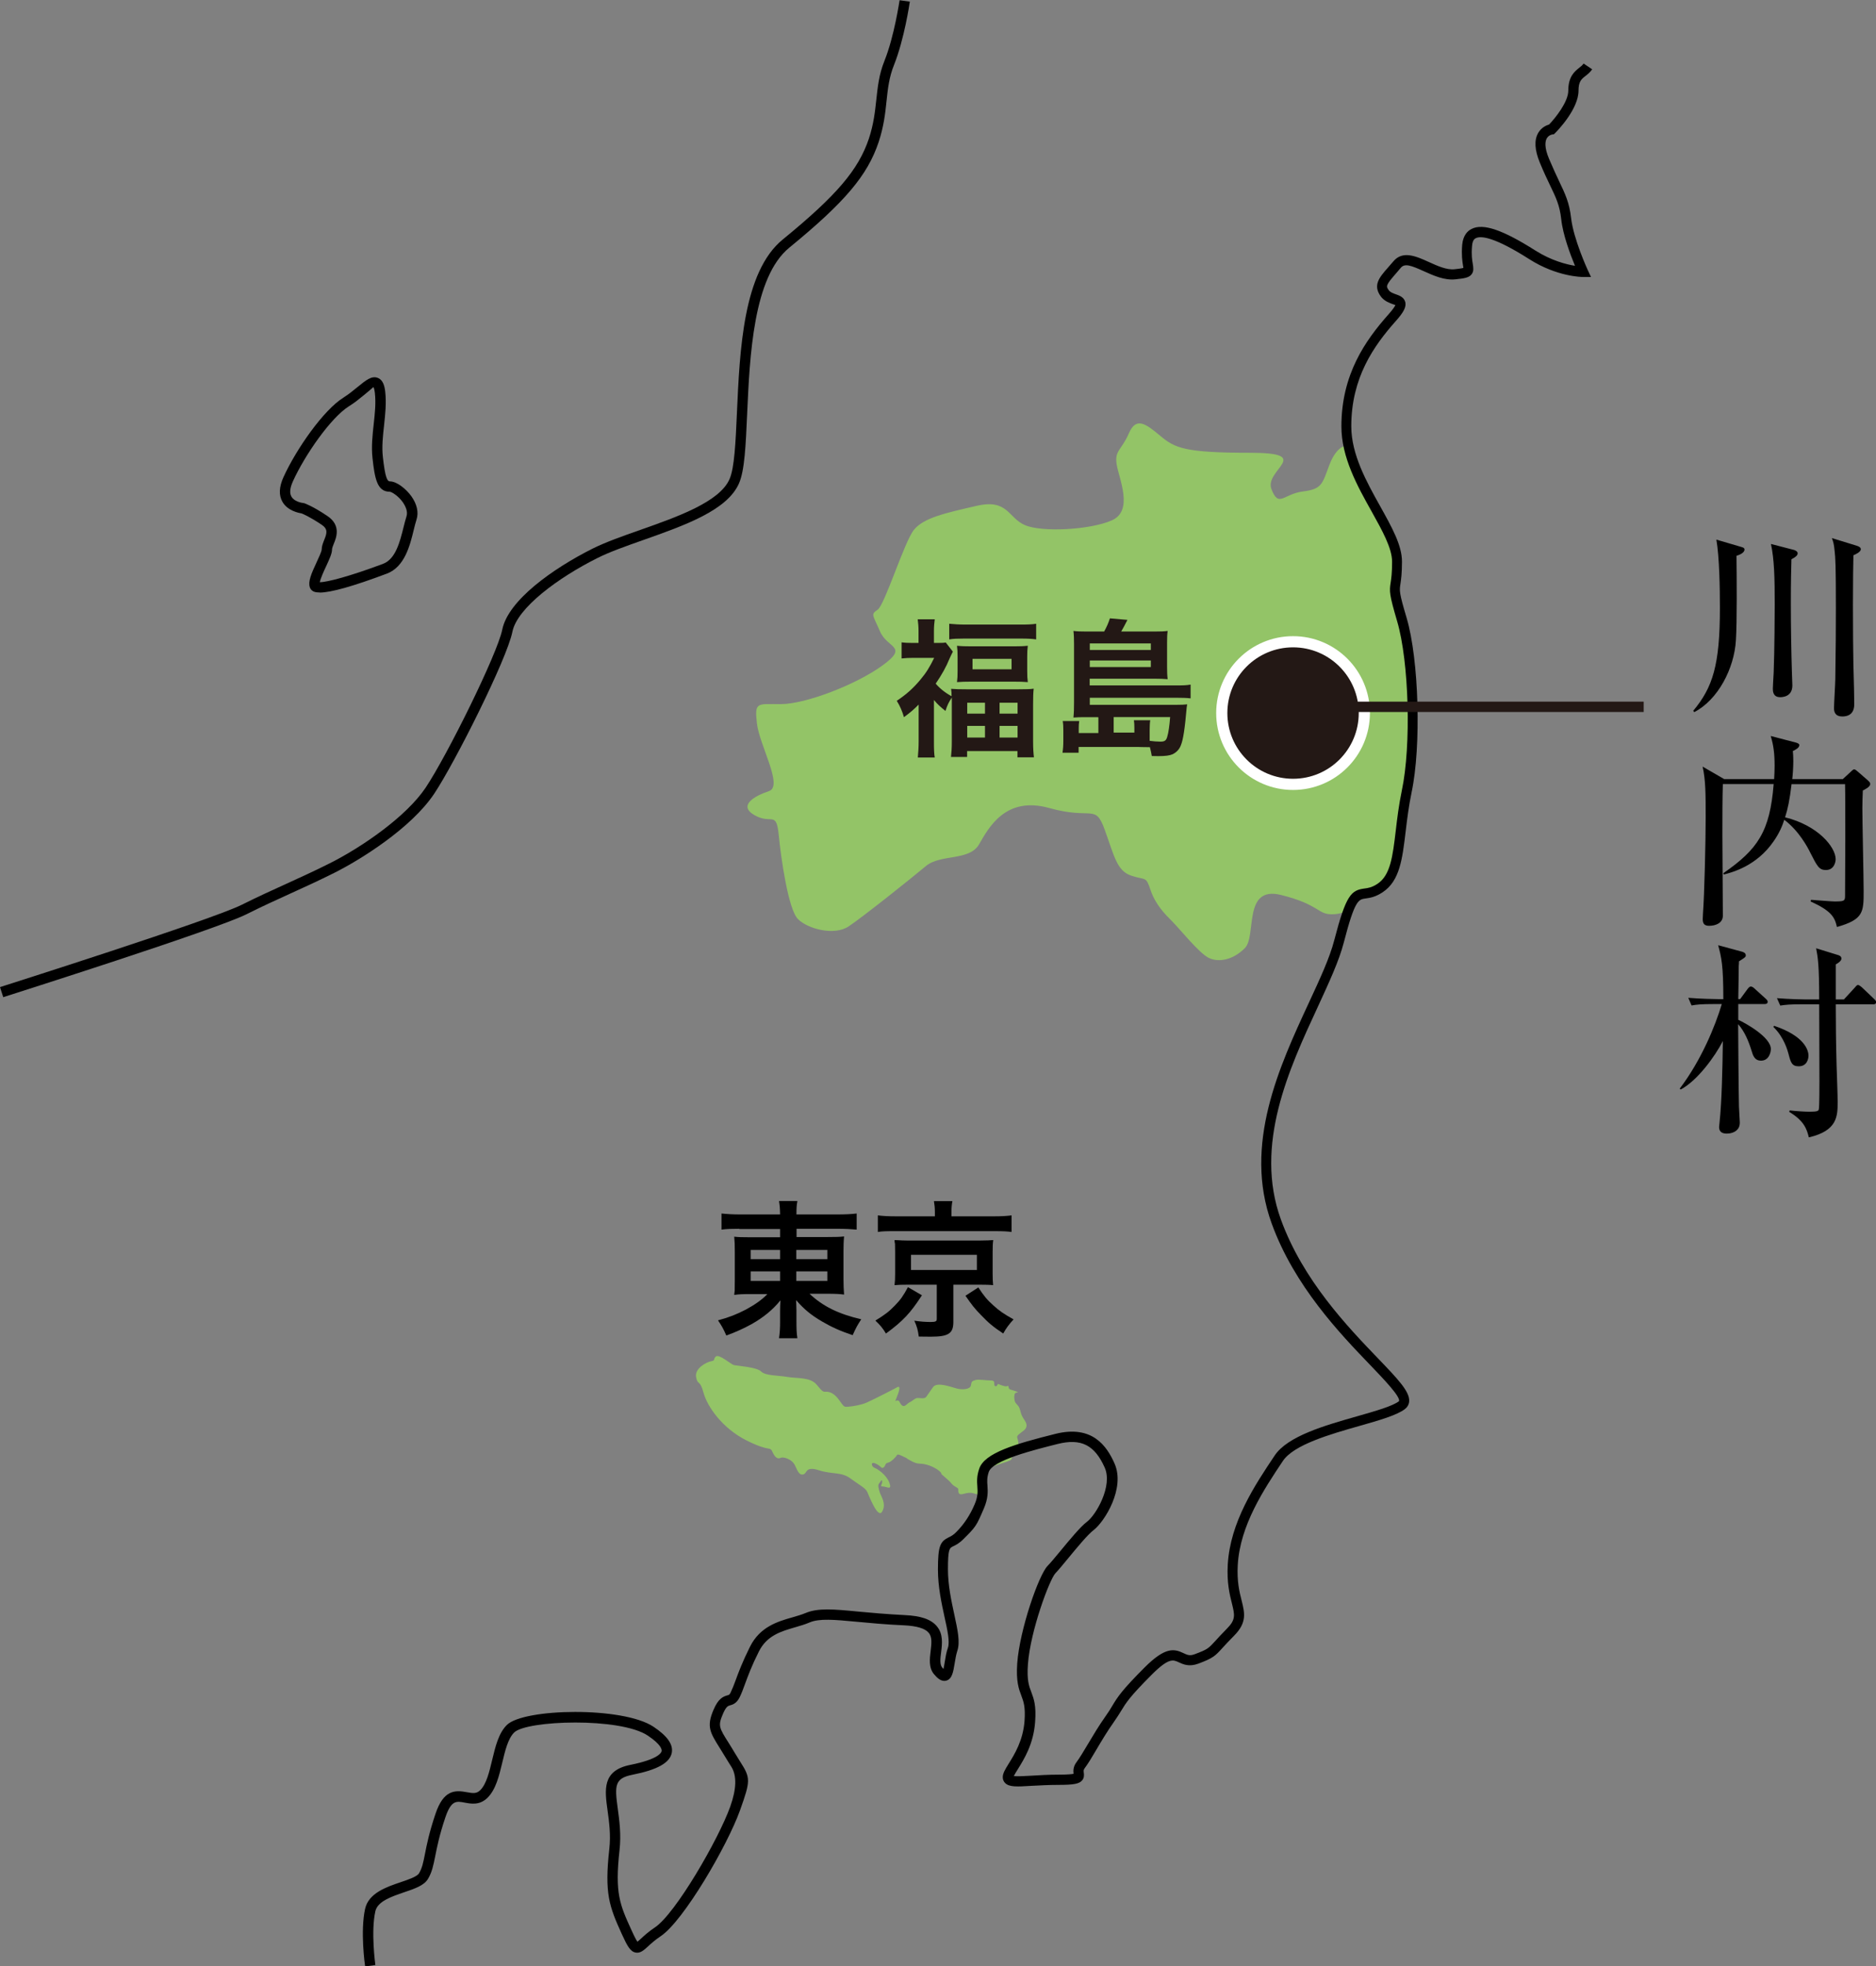 <?xml version="1.0" encoding="UTF-8"?><svg id="_レイヤー_2" xmlns="http://www.w3.org/2000/svg" viewBox="0 0 159.49 167.1"><rect x="0" y="0" width="159.49" height="167.1" fill="#808080" stroke="none"/><defs><style>.cls-1{fill:#93c467;}.cls-2{stroke:#fff;stroke-miterlimit:10;stroke-width:.95px;}.cls-2,.cls-3{fill:#231815;}</style></defs><g id="_レイヤー_1-2"><path d="M.27,84.73l-.27-.84c.18-.06,17.99-5.71,20.56-7,1.32-.66,2.55-1.22,3.74-1.76,1.18-.54,2.4-1.09,3.71-1.75,2.8-1.4,6.55-4.01,8.17-6.43,1.84-2.75,6.11-11.39,6.52-13.44,.5-2.49,4.3-5.19,7.69-6.89,1.11-.55,2.52-1.05,4.03-1.58,3.18-1.12,6.78-2.39,7.61-4.34,.41-.95,.51-3.11,.62-5.6,.24-5.35,.53-12,3.9-14.75,4.59-3.75,6.43-5.92,7.32-8.57,.41-1.25,.52-2.29,.63-3.3,.12-1.09,.22-2.13,.69-3.3,.85-2.12,1.28-5.13,1.29-5.16l.87,.12c-.02,.13-.46,3.15-1.34,5.37-.43,1.06-.53,2.04-.64,3.07-.11,1.06-.23,2.15-.67,3.49-.95,2.84-2.86,5.1-7.6,8.98-3.06,2.5-3.36,9.21-3.58,14.11-.12,2.68-.21,4.81-.69,5.91-.99,2.3-4.62,3.58-8.13,4.82-1.47,.52-2.87,1.01-3.92,1.54-3.3,1.65-6.82,4.23-7.22,6.27-.47,2.33-4.9,11.14-6.65,13.76-1.96,2.93-6.27,5.61-8.51,6.73-1.32,.66-2.55,1.22-3.74,1.76-1.18,.54-2.4,1.09-3.71,1.75-2.64,1.32-19.95,6.81-20.69,7.05Z"/><path d="M27.15,50.35c-.21,0-.38-.03-.49-.08-.16-.08-.27-.2-.32-.36-.16-.48,.11-1.12,.57-2.11,.17-.37,.44-.94,.44-1.11,0-.26,.1-.51,.2-.77,.25-.61,.35-.95-.21-1.33-.99-.66-1.57-.91-1.71-.96-.25-.04-1.17-.22-1.61-.97-.33-.56-.3-1.27,.08-2.11,1.1-2.41,3.41-5.71,5.1-6.76,.44-.28,.85-.61,1.2-.9,.7-.57,1.2-.99,1.73-.77,.45,.18,.57,.72,.62,1.17,.11,.97,0,1.94-.1,2.87-.1,.93-.2,1.8-.1,2.68,.19,1.72,.37,2.07,.59,2.07,.6,0,1.39,.65,1.83,1.26,.48,.67,.64,1.38,.44,1.99-.08,.25-.16,.56-.24,.89-.32,1.32-.77,3.13-2.28,3.7-2.85,1.07-4.76,1.61-5.71,1.61Zm4.59-17.45c-.05,.06-.48,.41-.79,.67-.38,.31-.8,.66-1.29,.96-1.53,.96-3.74,4.13-4.76,6.38-.25,.56-.3,1-.12,1.3,.22,.39,.8,.52,1,.54l.1,.02s.69,.23,1.95,1.08c1.18,.79,.77,1.83,.54,2.38-.07,.17-.14,.36-.14,.45,0,.35-.2,.79-.52,1.48-.17,.36-.46,.99-.52,1.32,.62,0,2.57-.51,5.37-1.56,1.08-.4,1.44-1.89,1.74-3.08,.09-.36,.17-.68,.26-.96,.14-.43-.12-.9-.28-1.15-.41-.6-1-.94-1.15-.94-1.07,0-1.27-1.13-1.46-2.86-.11-.97,0-1.94,.1-2.87,.1-.92,.2-1.8,.1-2.67-.04-.39-.12-.48-.12-.49Z"/><path class="cls-1" d="M114.86,77.08s-.41,.62-1.64,.62-1.03-.82-4.31-1.64-2.05,3.49-3.08,4.52c-1.03,1.03-2.26,1.23-3.08,.82-.82-.41-2.46-2.46-3.08-3.08-.62-.62-1.44-1.44-1.85-2.67-.41-1.23-.41-.82-1.64-1.23-1.23-.41-1.44-1.64-2.26-3.9-.82-2.26-1.03-.82-4.72-1.85-3.7-1.03-5.13,1.64-5.96,3.08-.82,1.44-3.29,.82-4.52,1.85-1.23,1.03-5.34,4.31-6.57,5.13-1.23,.82-3.49,.21-4.31-.62-.82-.82-1.44-5.13-1.64-7.19-.21-2.05-.62-.82-2.05-1.64-1.44-.82,0-1.64,1.23-2.05s-.82-3.9-1.03-5.75c-.21-1.85,0-1.64,2.05-1.64s6.37-1.64,8.63-3.29c2.26-1.64,.41-1.44-.21-2.88-.62-1.44-.82-1.44-.21-1.85s2.26-5.75,3.08-6.78,2.67-1.44,5.34-2.05c2.67-.62,2.67,1.03,4.11,1.64,1.44,.62,5.55,.41,7.39-.41,1.85-.82,.62-3.49,.41-4.72-.21-1.23,.41-1.23,1.03-2.67,.62-1.44,1.44-.82,2.67,.21,1.23,1.03,2.05,1.44,7.6,1.44s1.23,1.44,1.85,3.08c.62,1.64,1.03,.41,2.67,.21,1.64-.21,1.64-.62,2.26-2.26,.62-1.64,1.44-1.64,1.44-1.64,0,0,1.53,4.54,2.45,5.46,.92,.92,2.1,3.41,1.97,4.99-.13,1.57-.04,2.74,.13,3.54,.18,.8,1.05,6.56,1.05,11.02s-.52,6.56-.66,7.48c-.13,.92-.85,4.42-2.07,5.1-1.21,.68-2.4,.77-2.46,1.64Z"/><circle class="cls-2" cx="109.93" cy="60.6" r="6.06"/><g><path d="M62.86,104.43c-.65,0-1.06,.01-1.52,.07v-1.37c.46,.05,.94,.08,1.61,.08h3.37c-.01-.54-.03-.74-.09-1.14h1.56c-.07,.38-.08,.65-.08,1.14h3.45c.78,0,1.27-.03,1.67-.08v1.37c-.42-.04-.94-.07-1.58-.07h-3.53v.7h2.63c.77,0,1.04-.01,1.41-.05-.04,.38-.05,.83-.05,1.28v2.35q0,.71,.05,1.31c-.36-.05-.74-.07-1.43-.07h-1.51c1.14,1.07,2.46,1.72,4.4,2.17-.33,.5-.45,.73-.73,1.35-1.02-.34-1.8-.69-2.6-1.16-.94-.55-1.52-1.03-2.21-1.82,.01,.32,.03,.67,.03,.89v.91c0,.65,.01,1,.08,1.44h-1.56c.07-.5,.09-.85,.09-1.44v-.92c0-.15,.01-.62,.03-.86-.66,.81-1.43,1.44-2.43,2.01-.61,.34-1.39,.7-2.17,.98-.28-.63-.4-.83-.71-1.29,.94-.25,1.61-.52,2.38-.92,.78-.42,1.39-.86,1.82-1.31h-1.39c-.77,0-1.03,.01-1.43,.07q.01-.12,.04-.37,.01-.05,.01-.94v-2.33c0-.67-.01-.84-.05-1.31,.33,.04,.66,.05,1.39,.05h2.51v-.7h-3.46Zm.96,1.8v.78h2.5v-.78h-2.5Zm0,1.82v.81h2.5v-.81h-2.5Zm3.88-1.04h2.64v-.78h-2.64v.78Zm0,1.85h2.64v-.81h-2.64v.81Z"/><path d="M78.38,110.08c-.98,1.51-1.6,2.18-3.06,3.25-.29-.48-.49-.71-.9-1.1,.82-.5,1.18-.78,1.66-1.28,.48-.49,.71-.82,1.11-1.56l1.19,.69Zm1.1-7.08c0-.34-.03-.63-.08-.92h1.57c-.05,.25-.08,.54-.08,.92v.37h3.63c.66,0,1.1-.03,1.48-.08v1.41c-.36-.05-.7-.07-1.4-.07h-8.6c-.69,0-1,.01-1.37,.07v-1.41c.37,.05,.85,.08,1.53,.08h3.32v-.37Zm-2.29,6.18c-.54,0-.79,.01-1.14,.04,.04-.33,.05-.55,.05-1v-1.81c0-.42-.01-.66-.01-.69,0-.01-.01-.08-.03-.17,0-.04,0-.09-.01-.16q.11,0,.3,.01c.11,.01,.54,.03,.83,.03h6.1q.87-.01,1.16-.04c-.04,.3-.05,.55-.05,1.02v1.81c0,.42,.01,.66,.04,1-.26-.03-.67-.04-1.15-.04h-2.23v3.17c0,.98-.42,1.25-1.92,1.25-.15,0-.29,0-1.02-.01-.07-.55-.16-.88-.38-1.35,.55,.08,.94,.11,1.39,.11,.42,0,.52-.05,.52-.26v-2.91h-2.46Zm.26-1.25h5.6v-1.29h-5.6v1.29Zm5.72,1.48c.49,.74,.75,1.06,1.27,1.52,.52,.48,.91,.74,1.73,1.2-.37,.4-.62,.73-.88,1.2-.87-.58-1.25-.9-1.89-1.57-.53-.54-.79-.87-1.32-1.64l1.1-.71Z"/></g><g><path class="cls-3" d="M78.1,59.88c-.42,.42-.63,.61-1.25,1.07-.15-.52-.33-.94-.61-1.39,.86-.58,1.4-1.07,2.01-1.8,.49-.58,.79-1.07,1.17-1.85h-1.77c-.38,0-.66,.01-1,.05v-1.37c.3,.04,.58,.05,.94,.05h.5v-1.03c0-.33-.03-.69-.07-.98h1.45c-.04,.29-.07,.62-.07,.99v1.02h.38c.32,0,.5-.01,.62-.04l.61,.78c-.09,.17-.18,.37-.28,.58-.28,.7-.65,1.36-1.18,2.14,.32,.38,.79,.77,1.35,1.07,0-.26-.01-.4-.04-.63,.36,.03,.7,.04,1.29,.04h4.44c.62,0,1-.01,1.29-.05-.04,.36-.05,.71-.05,1.32v3.19c0,.58,.03,.98,.07,1.32h-1.4v-.53h-4.28v.5h-1.37c.04-.37,.07-.74,.07-1.31v-3.74c-.26,.4-.38,.63-.54,1.14-.46-.37-.65-.54-.98-.93v3.53c0,.63,.01,1.03,.07,1.36h-1.44c.04-.41,.07-.9,.07-1.37v-3.13Zm2.6-6.87c.4,.04,.85,.07,1.39,.07h4.64c.59,0,1-.01,1.36-.07v1.33c-.36-.05-.7-.07-1.23-.07h-4.93c-.53,0-.86,.01-1.23,.07v-1.33Zm.71,2.83c0-.42-.01-.65-.05-.96,.37,.04,.71,.05,1.23,.05h3.59c.48,0,.83-.01,1.2-.05-.04,.33-.05,.53-.05,.95v1.16c0,.45,.01,.66,.05,.98-.36-.03-.66-.04-1.23-.04h-3.55c-.53,0-.88,.01-1.24,.04,.04-.3,.05-.54,.05-.95v-1.18Zm.82,4.81h1.51v-.93h-1.51v.93Zm0,2.03h1.51v-.99h-1.51v.99Zm.45-5.8h3.32v-.89h-3.32v.89Zm2.3,3.77h1.53v-.93h-1.53v.93Zm0,2.03h1.53v-.99h-1.53v.99Z"/><path class="cls-3" d="M93.36,60.95h-1.08c-.46,0-.61,0-1.02,.03,.04-.4,.05-.73,.05-1.31v-4.92c0-.42-.01-.8-.05-1.13,.33,.04,.58,.05,1.08,.05h1.53c.2-.36,.36-.71,.49-1.12l1.49,.13c-.17,.34-.38,.74-.53,.99h2.85c.51,0,.78-.01,1.1-.05-.04,.3-.05,.53-.05,.98v2.1c0,.41,.01,.69,.05,1.02-.34-.03-.7-.04-1.07-.04h-5.56v.57h7.4c.55,0,.85-.01,1.18-.07v1.17c-.34-.04-.73-.05-1.2-.05h-7.37v.6h7.33c.45,0,.7-.01,.95-.04-.01,.11-.03,.12-.04,.24-.16,1.84-.3,2.75-.49,3.22-.13,.37-.4,.63-.71,.78-.25,.11-.61,.16-1.22,.16-.11,0-.25,0-.55-.01-.05-.29-.07-.4-.16-.75q-.2,0-.74-.01c-.16-.01-.28-.01-.55-.01h-4.77v.49h-1.37c.05-.34,.07-.62,.07-1.04v-.87c0-.3-.01-.53-.05-.78h1.4c-.03,.2-.04,.37-.04,.62v.4h1.67v-1.32Zm4.48-5.71v-.56h-5.19v.56h5.19Zm-5.19,1.45h5.19v-.56h-5.19v.56Zm3.79,5.58v-.41c0-.24-.01-.45-.04-.65h1.39c-.03,.13-.05,.52-.05,.79v.96c.29,.04,.65,.07,.91,.07,.36,0,.49-.09,.58-.4,.11-.34,.2-1,.25-1.69h-4.8v1.32h1.76Z"/></g><path class="cls-1" d="M83.71,127.16c-.09,0-.52-.14-.98-.26s-.83,.12-1.07,.09-.17-.35-.2-.46-.32-.17-.55-.43-.09-.14-.6-.58-.17-.17-.32-.37-.69-.55-1.27-.69c-.58-.14-.63,.03-1.24-.29-.6-.32-.23-.17-.49-.29s-.66-.35-.72-.23-.49,.6-.78,.66-.17,.26-.37,.4-.17-.09-.66-.32c-.49-.23-.37,.26-.12,.35s1.01,.58,1.27,1.27-.23,.32-.55,.32-.03-.17-.06-.43-.12,.03-.26,.17c-.14,.14-.03,.49,.06,.78s.58,.95,.2,1.61c-.37,.66-1.12-1.35-1.27-1.67-.14-.32-.66-.58-1.44-1.15s-1.53-.32-2.68-.69c-1.15-.37-.98,.26-1.3,.35s-.46-.17-.72-.75c-.26-.58-1.04-.75-1.21-.66s-.43,.12-.69-.46c-.26-.58-.14,.03-2.22-1.01-2.07-1.04-3.34-2.88-3.66-4.06-.32-1.18-.49-.58-.63-1.32s.86-1.27,1.27-1.35,.14-.14,.4-.4,1.3,.66,1.53,.72,1.96,.17,2.33,.55c.37,.37,1.41,.32,2.22,.46s1.96,0,2.5,.66,.55,.6,.83,.6,.66,.12,1.09,.72c.43,.6,.4,.58,.78,.55s1.07-.14,1.55-.35,2.22-1.09,2.59-1.3,.12,.49-.06,.92c-.17,.43-.06,.17,.12,.2s.14,.26,.37,.43,.4-.17,.66-.29,.43-.35,.66-.35,.58,.09,.72-.09,.23-.35,.58-.83c.35-.49,1.55,0,2.04,.12s1.12,.06,1.18-.26,.06-.37,.37-.46,.86,.03,1.32,.03,.2,.32,.35,.46,.26-.17,.26-.17c0,0,.58,.26,.75,.2s.12-.03,.17,.14,.2,.14,.6,.29c.4,.14,.03,.06-.06,.17s-.09,.43-.03,.66,.29,.32,.4,.6,.09,.4,.23,.69,.4,.52,.37,.83-.32,.43-.63,.69-.09,.29-.06,.78c.03,.49-.43,.46-.6,.55,0,0,.14,.55,.01,.81s-2.07,.52-2.33,1.17c-.26,.65-.02,1.97-.02,1.97Z"/><path d="M31.04,167.1c-.02-.12-.42-2.98,0-4.88,.3-1.33,1.8-1.85,3.02-2.26,.65-.22,1.39-.47,1.56-.75,.27-.45,.36-.9,.51-1.66,.15-.77,.36-1.82,.89-3.39,.68-2.04,1.65-2.04,2.66-1.85,.54,.1,.83,.14,1.15-.17,.53-.53,.77-1.56,1.01-2.56,.27-1.12,.54-2.28,1.25-2.98,1.42-1.42,9.86-1.59,12.47,.15,1.18,.79,1.69,1.51,1.55,2.22-.17,.85-1.23,1.44-3.35,1.86-1.52,.3-1.51,.93-1.24,2.88,.13,.97,.3,2.17,.15,3.52-.41,3.67,.03,4.64,.99,6.75,.11,.24,.37,.82,.53,1.04,.08-.06,.21-.18,.31-.27,.27-.25,.64-.59,1.18-.95,1.75-1.16,5.42-7.51,6.4-10.26q.81-2.27,.09-3.4c-.13-.21-.29-.45-.46-.74-.19-.32-.36-.59-.51-.83-.84-1.34-1.15-1.84-.54-3.26,.4-.94,.79-1.12,1.18-1.23,.15-.04,.18-.05,.27-.23,.15-.31,.28-.64,.43-1.05,.24-.66,.58-1.57,1.22-2.85,.85-1.71,2.38-2.15,3.61-2.5,.41-.12,.79-.23,1.13-.37,1.04-.44,2.4-.32,4.45-.12,1.06,.1,2.39,.22,3.96,.3,1.38,.06,2.24,.36,2.73,.94,.56,.66,.46,1.49,.37,2.22-.07,.53-.13,1.04,.1,1.31,.04,.04,.07,.08,.1,.11,.04-.18,.08-.42,.11-.6,.06-.38,.13-.82,.27-1.21,.17-.51-.04-1.49-.29-2.61-.26-1.2-.56-2.57-.56-4.03,0-2.02,.19-2.38,.92-2.74,.19-.09,.39-.19,.64-.45q.97-.97,1.55-2.33c.3-.69,.27-1.08,.24-1.54-.03-.41-.06-.87,.16-1.51,.45-1.35,3.08-2.11,6.47-2.96,3.16-.79,4.38,1.05,5.03,2.51,.94,2.11-.85,4.96-1.78,5.67-.48,.36-1.4,1.47-2.14,2.37-.46,.56-.86,1.04-1.1,1.29-.49,.5-2.13,4.88-2.34,7.73-.1,1.36,.09,1.86,.29,2.38,.21,.56,.43,1.14,.32,2.55-.14,1.87-.94,3.15-1.47,4-.12,.19-.27,.43-.34,.58,.29,.04,.91,0,1.48-.03,.65-.04,1.44-.09,2.35-.09,.76,0,1.1-.04,1.25-.07-.03-.28-.03-.62,.25-.99,.27-.36,.59-.9,.96-1.52,.44-.74,.94-1.58,1.5-2.37,.28-.39,.45-.67,.6-.93,.43-.71,.77-1.27,2.73-3.23,1.75-1.75,2.5-1.6,3.3-1.22,.32,.15,.53,.26,.97,.09,1.09-.41,1.15-.48,1.73-1.11,.23-.25,.53-.59,.99-1.05,.78-.78,.67-1.18,.43-2.16-.19-.75-.44-1.77-.35-3.3,.21-3.61,2.3-6.74,3.98-9.25,1.1-1.66,4.25-2.56,7.03-3.35,1.54-.44,2.99-.85,3.55-1.28,.13-.38-1.28-1.85-2.42-3.04-2.58-2.68-6.48-6.74-8.41-12.07-2.43-6.68,.66-13.35,3.15-18.72,.96-2.07,1.79-3.85,2.18-5.37,1-3.85,1.44-4.22,2.56-4.37,.32-.04,.64-.09,1.11-.4,1.1-.73,1.29-2.32,1.55-4.5,.12-1.03,.26-2.19,.52-3.44,.81-3.82,.61-10.94-.4-14.37-.67-2.28-.67-2.55-.55-3.3,.05-.33,.12-.79,.12-1.76,0-1.16-.85-2.67-1.74-4.27-1.21-2.16-2.57-4.6-2.57-7.23,0-4.42,2.03-7.3,4.01-9.53,.4-.45,.53-.67,.58-.78-.06-.03-.15-.06-.22-.08-.3-.11-.71-.26-1-.63-.73-.97-.15-1.64,.59-2.48,.14-.16,.29-.33,.46-.53,.79-.95,1.96-.42,3,.05,.75,.34,1.53,.7,2.22,.62,.19-.02,.55-.06,.73-.11,0-.06-.02-.13-.03-.2-.06-.36-.14-.91-.07-1.77,.08-.83,.48-1.19,.81-1.35,.98-.49,2.65,.09,5.41,1.84,1.34,.85,2.62,1.18,3.37,1.3-.39-.94-1.03-2.63-1.17-3.96-.13-1.18-.44-1.82-.95-2.88-.25-.52-.54-1.13-.87-1.93-.44-1.07-.49-1.91-.14-2.52,.27-.47,.7-.65,.93-.72,.53-.55,1.63-1.92,1.63-2.88,0-1.2,.54-1.63,.93-1.94,.15-.12,.28-.22,.37-.36l.73,.49c-.17,.25-.37,.41-.56,.56-.35,.27-.6,.47-.6,1.25,0,1.57-1.78,3.4-1.98,3.6l-.11,.11-.15,.02s-.3,.05-.46,.33c-.14,.25-.22,.75,.19,1.73,.33,.78,.61,1.38,.85,1.89,.53,1.11,.88,1.84,1.03,3.16,.2,1.76,1.39,4.36,1.4,4.38l.29,.62h-.69c-.09,0-2.21-.02-4.55-1.51-2.95-1.88-4.11-2.01-4.55-1.79-.07,.03-.28,.14-.32,.64-.07,.74,0,1.21,.06,1.55,.05,.33,.1,.62-.1,.88-.22,.29-.61,.35-1.38,.43-.93,.1-1.86-.32-2.68-.69-1.08-.49-1.63-.69-1.96-.29-.17,.2-.33,.38-.47,.55-.8,.92-.81,1.02-.54,1.37,.13,.17,.36,.25,.59,.33,.31,.11,.69,.25,.8,.66,.1,.4-.12,.85-.8,1.61-1.88,2.11-3.79,4.82-3.79,8.95,0,2.4,1.31,4.74,2.46,6.8,.99,1.78,1.85,3.31,1.85,4.7,0,1.04-.08,1.53-.13,1.89-.09,.58-.12,.73,.53,2.91,1.04,3.54,1.25,10.87,.42,14.8-.25,1.2-.39,2.35-.51,3.36-.28,2.33-.5,4.17-1.94,5.13-.64,.43-1.12,.49-1.48,.54-.58,.08-.9,.12-1.83,3.72-.41,1.59-1.26,3.41-2.23,5.52-2.42,5.22-5.43,11.71-3.12,18.05,1.87,5.15,5.69,9.13,8.22,11.76,1.71,1.78,2.75,2.86,2.68,3.69-.02,.27-.15,.49-.37,.66-.69,.52-2.15,.94-3.84,1.42-2.5,.71-5.61,1.6-6.53,2.99-1.62,2.43-3.63,5.45-3.83,8.82-.08,1.4,.14,2.31,.33,3.04,.26,1.05,.47,1.87-.66,3-.44,.44-.74,.77-.96,1.01-.64,.71-.82,.88-2.07,1.35-.79,.29-1.29,.05-1.66-.12-.47-.22-.84-.4-2.29,1.05-1.89,1.89-2.2,2.41-2.6,3.07-.17,.27-.35,.57-.64,.98-.54,.76-1.03,1.58-1.46,2.31-.38,.65-.71,1.2-1.01,1.6-.1,.14-.09,.22-.07,.38,.02,.16,.05,.43-.15,.66-.25,.28-.71,.37-1.98,.37-.89,0-1.66,.05-2.3,.08-1.25,.08-1.89,.11-2.24-.22-.14-.13-.22-.31-.22-.51,0-.33,.2-.66,.51-1.16,.48-.77,1.21-1.94,1.34-3.6,.09-1.22-.08-1.66-.27-2.17-.21-.56-.46-1.2-.35-2.75,.21-2.88,1.84-7.54,2.59-8.29,.21-.21,.62-.7,1.05-1.22,.81-.98,1.73-2.1,2.29-2.52,.77-.58,2.2-3.04,1.51-4.6-.86-1.93-2.01-2.51-4.01-2.01-2.06,.52-5.52,1.38-5.85,2.38-.16,.48-.14,.8-.11,1.17,.03,.5,.07,1.06-.31,1.94-.64,1.49-.67,1.54-1.74,2.6-.36,.36-.66,.51-.88,.61-.3,.15-.43,.21-.43,1.95,0,1.36,.29,2.68,.54,3.84,.28,1.3,.51,2.33,.26,3.08-.11,.33-.17,.73-.23,1.08-.12,.74-.22,1.32-.71,1.46-.42,.12-.78-.23-1.04-.54-.47-.56-.37-1.31-.29-1.98,.07-.61,.15-1.18-.17-1.55-.31-.37-1.02-.58-2.1-.63-1.59-.07-2.93-.2-4-.3-1.92-.18-3.19-.3-4.03,.06-.39,.17-.8,.28-1.23,.41-1.17,.34-2.39,.69-3.07,2.05-.62,1.23-.93,2.08-1.18,2.76-.16,.45-.3,.81-.46,1.14-.26,.52-.59,.62-.81,.68-.18,.05-.34,.1-.61,.73-.43,1-.33,1.17,.48,2.45,.15,.25,.33,.52,.52,.85,.17,.28,.32,.52,.45,.73,.91,1.42,.91,1.62,0,4.17-1.07,2.99-4.8,9.4-6.74,10.69-.48,.32-.81,.62-1.07,.86-.37,.34-.67,.61-1.07,.53-.45-.09-.7-.55-1.17-1.58-1.07-2.35-1.48-3.45-1.06-7.21,.14-1.24-.02-2.34-.15-3.3-.24-1.74-.47-3.38,1.94-3.86,2.35-.47,2.63-1.02,2.66-1.17,.02-.11,0-.53-1.18-1.32-2.36-1.57-10.32-1.3-11.36-.26-.53,.53-.77,1.56-1.01,2.56-.27,1.12-.54,2.28-1.25,2.98-.66,.66-1.4,.52-1.93,.42-.72-.14-1.16-.22-1.66,1.26-.51,1.51-.71,2.54-.86,3.29-.16,.79-.27,1.36-.62,1.94-.34,.56-1.12,.82-2.03,1.13-1.05,.36-2.25,.76-2.44,1.61-.39,1.75,0,4.54,0,4.57l-.87,.12Z"/><rect class="cls-3" x="112.29" y="59.63" width="27.45" height=".88"/><g><path d="M147.63,47.24c.02,1.8,.05,5.58-.05,7.17-.14,2.41-1.53,5.07-3.54,6.11l-.09-.11c1.66-1.99,2.27-3.88,2.27-8.74,0-1.62-.04-4.3-.3-5.81l2.11,.62c.18,.05,.28,.09,.28,.23,0,.28-.46,.46-.69,.53Zm4.67,.3c-.02,.76-.05,1.9-.05,3.7,0,2.15,.04,4.17,.09,5.88,.02,.63,.04,1.06,.04,1.13,0,.99-.88,1-1.04,1-.62,0-.62-.53-.62-.74,0-.04,.05-1.13,.07-1.34,.07-1.81,.09-5.07,.09-5.8,0-2.31-.04-3.82-.32-5.14l1.97,.51s.3,.09,.3,.28-.19,.33-.53,.51Zm5.27-.35c-.02,1.02-.04,1.9-.04,4.21,0,1.07,0,4.49,.09,7.06,0,.25,.02,.83,.02,1.36,0,.25,0,1.07-1.02,1.07-.55,0-.7-.33-.7-.69,0-.4,.11-2.13,.11-2.48,.04-2.38,.05-4.46,.05-6.01,0-3.72-.04-4.3-.11-4.91-.05-.56-.12-.78-.23-1.07l2.11,.65c.25,.07,.35,.18,.35,.3,0,.23-.46,.44-.63,.51Z"/><path d="M146.47,66.62c-.04,1.18-.04,2.89-.04,4.32,0,1.09,.04,5.9,.04,6.89,0,.62-.62,.85-1.16,.85-.37,0-.55-.14-.55-.56,0-.09,.02-.37,.02-.48,.12-1.55,.23-6.15,.23-8.14s0-3.19-.26-4.35l1.83,1.06h4.25c.02-.23,.04-.86,.04-1.11,0-1.06-.09-1.76-.33-2.55l2.15,.56c.12,.04,.28,.09,.28,.21,0,.21-.23,.35-.55,.51,.02,.21,.04,.46,.04,.85,0,.51-.05,1.25-.09,1.53h4.3l.63-.58c.11-.11,.26-.25,.33-.25,.09,0,.21,.11,.33,.21l.85,.74c.11,.11,.19,.18,.19,.3,0,.25-.49,.48-.63,.55-.02,.39-.04,1.07-.04,1.5,0,1.11,.11,6.02,.11,7.03,0,1.8,0,2.43-2.27,3.07-.19-.83-.46-1.36-2.24-2.17l.04-.14c.3,.02,1.69,.14,1.99,.14,.83,0,.9-.04,.9-.49,0-.74,.02-4.05,.02-4.74,0-.72,0-4.39-.02-4.74h-4.55c-.16,1.37-.32,2.1-.55,2.82,2.82,.7,4.3,2.54,4.3,3.56,0,.25-.14,.92-.83,.92-.58,0-.74-.32-1.34-1.5-.21-.44-.97-1.85-2.2-2.77-.14,.46-.42,1.15-.92,1.85-1.44,2.08-3.49,2.61-4.21,2.8l-.05-.11c2.94-2.04,3.96-3.54,4.28-7.58h-4.32Z"/><path d="M149.71,90.14c-.55,0-.69-.46-.81-.88-.25-.79-.58-1.6-1.13-2.22,0,.56,.04,5.87,.07,7.01,0,.21,.07,1.14,.07,1.34,0,.12,0,.42-.25,.65-.21,.21-.56,.3-.86,.3-.46,0-.65-.21-.65-.56,0-.04,.02-.19,.04-.4,.19-1.78,.25-4.6,.28-6.91-.67,1.32-2.18,3.38-3.58,4.12l-.09-.07c1.83-2.4,3.03-5.34,3.58-7.19h-.67c-1.07,0-1.46,.04-1.9,.12l-.28-.65c1.06,.09,2.31,.11,2.5,.11h.48c0-2.89-.16-3.54-.44-4.58l2.03,.55c.11,.04,.32,.09,.32,.33,0,.12-.11,.19-.58,.49,0,.05,0,.26-.02,.39,0,.12,0,.86-.04,2.82h.16l.63-.86c.11-.14,.18-.21,.28-.21s.21,.07,.32,.18l.95,.86c.11,.11,.16,.16,.16,.26,0,.16-.14,.19-.26,.19h-2.24v1.34c.56,.25,2.77,1.46,2.77,2.48,0,.32-.18,.99-.83,.99Zm3.22,.48c-.6,0-.69-.33-.88-1.06-.07-.25-.37-1.41-1.29-2.29l.07-.09c2.54,.85,2.92,2.04,2.92,2.54,0,.26-.12,.9-.83,.9Zm6.29-5.27h-3.15c0,1.67,.02,3.4,.07,5.23,.02,.67,.09,2.47,.09,3.05,0,1.23-.02,2.47-2.45,3.03-.18-.74-.42-1.41-1.67-2.17l.04-.12c.62,.07,1.32,.11,1.69,.11,.62,0,.76-.05,.79-.21,.05-.23,.05-2.01,.05-2.4,0-1.04-.02-5.6-.02-6.52h-1.41c-1.08,0-1.46,.04-1.9,.11l-.28-.63c1.06,.09,2.31,.11,2.5,.11h1.09c0-3.01-.12-3.59-.26-4.35l1.78,.55c.19,.05,.37,.12,.37,.33s-.33,.41-.48,.49v2.98h.69l.92-1c.09-.11,.18-.23,.28-.23s.25,.14,.32,.19l1.04,.99c.12,.12,.18,.18,.18,.28,0,.16-.16,.19-.26,.19Z"/></g></g></svg>